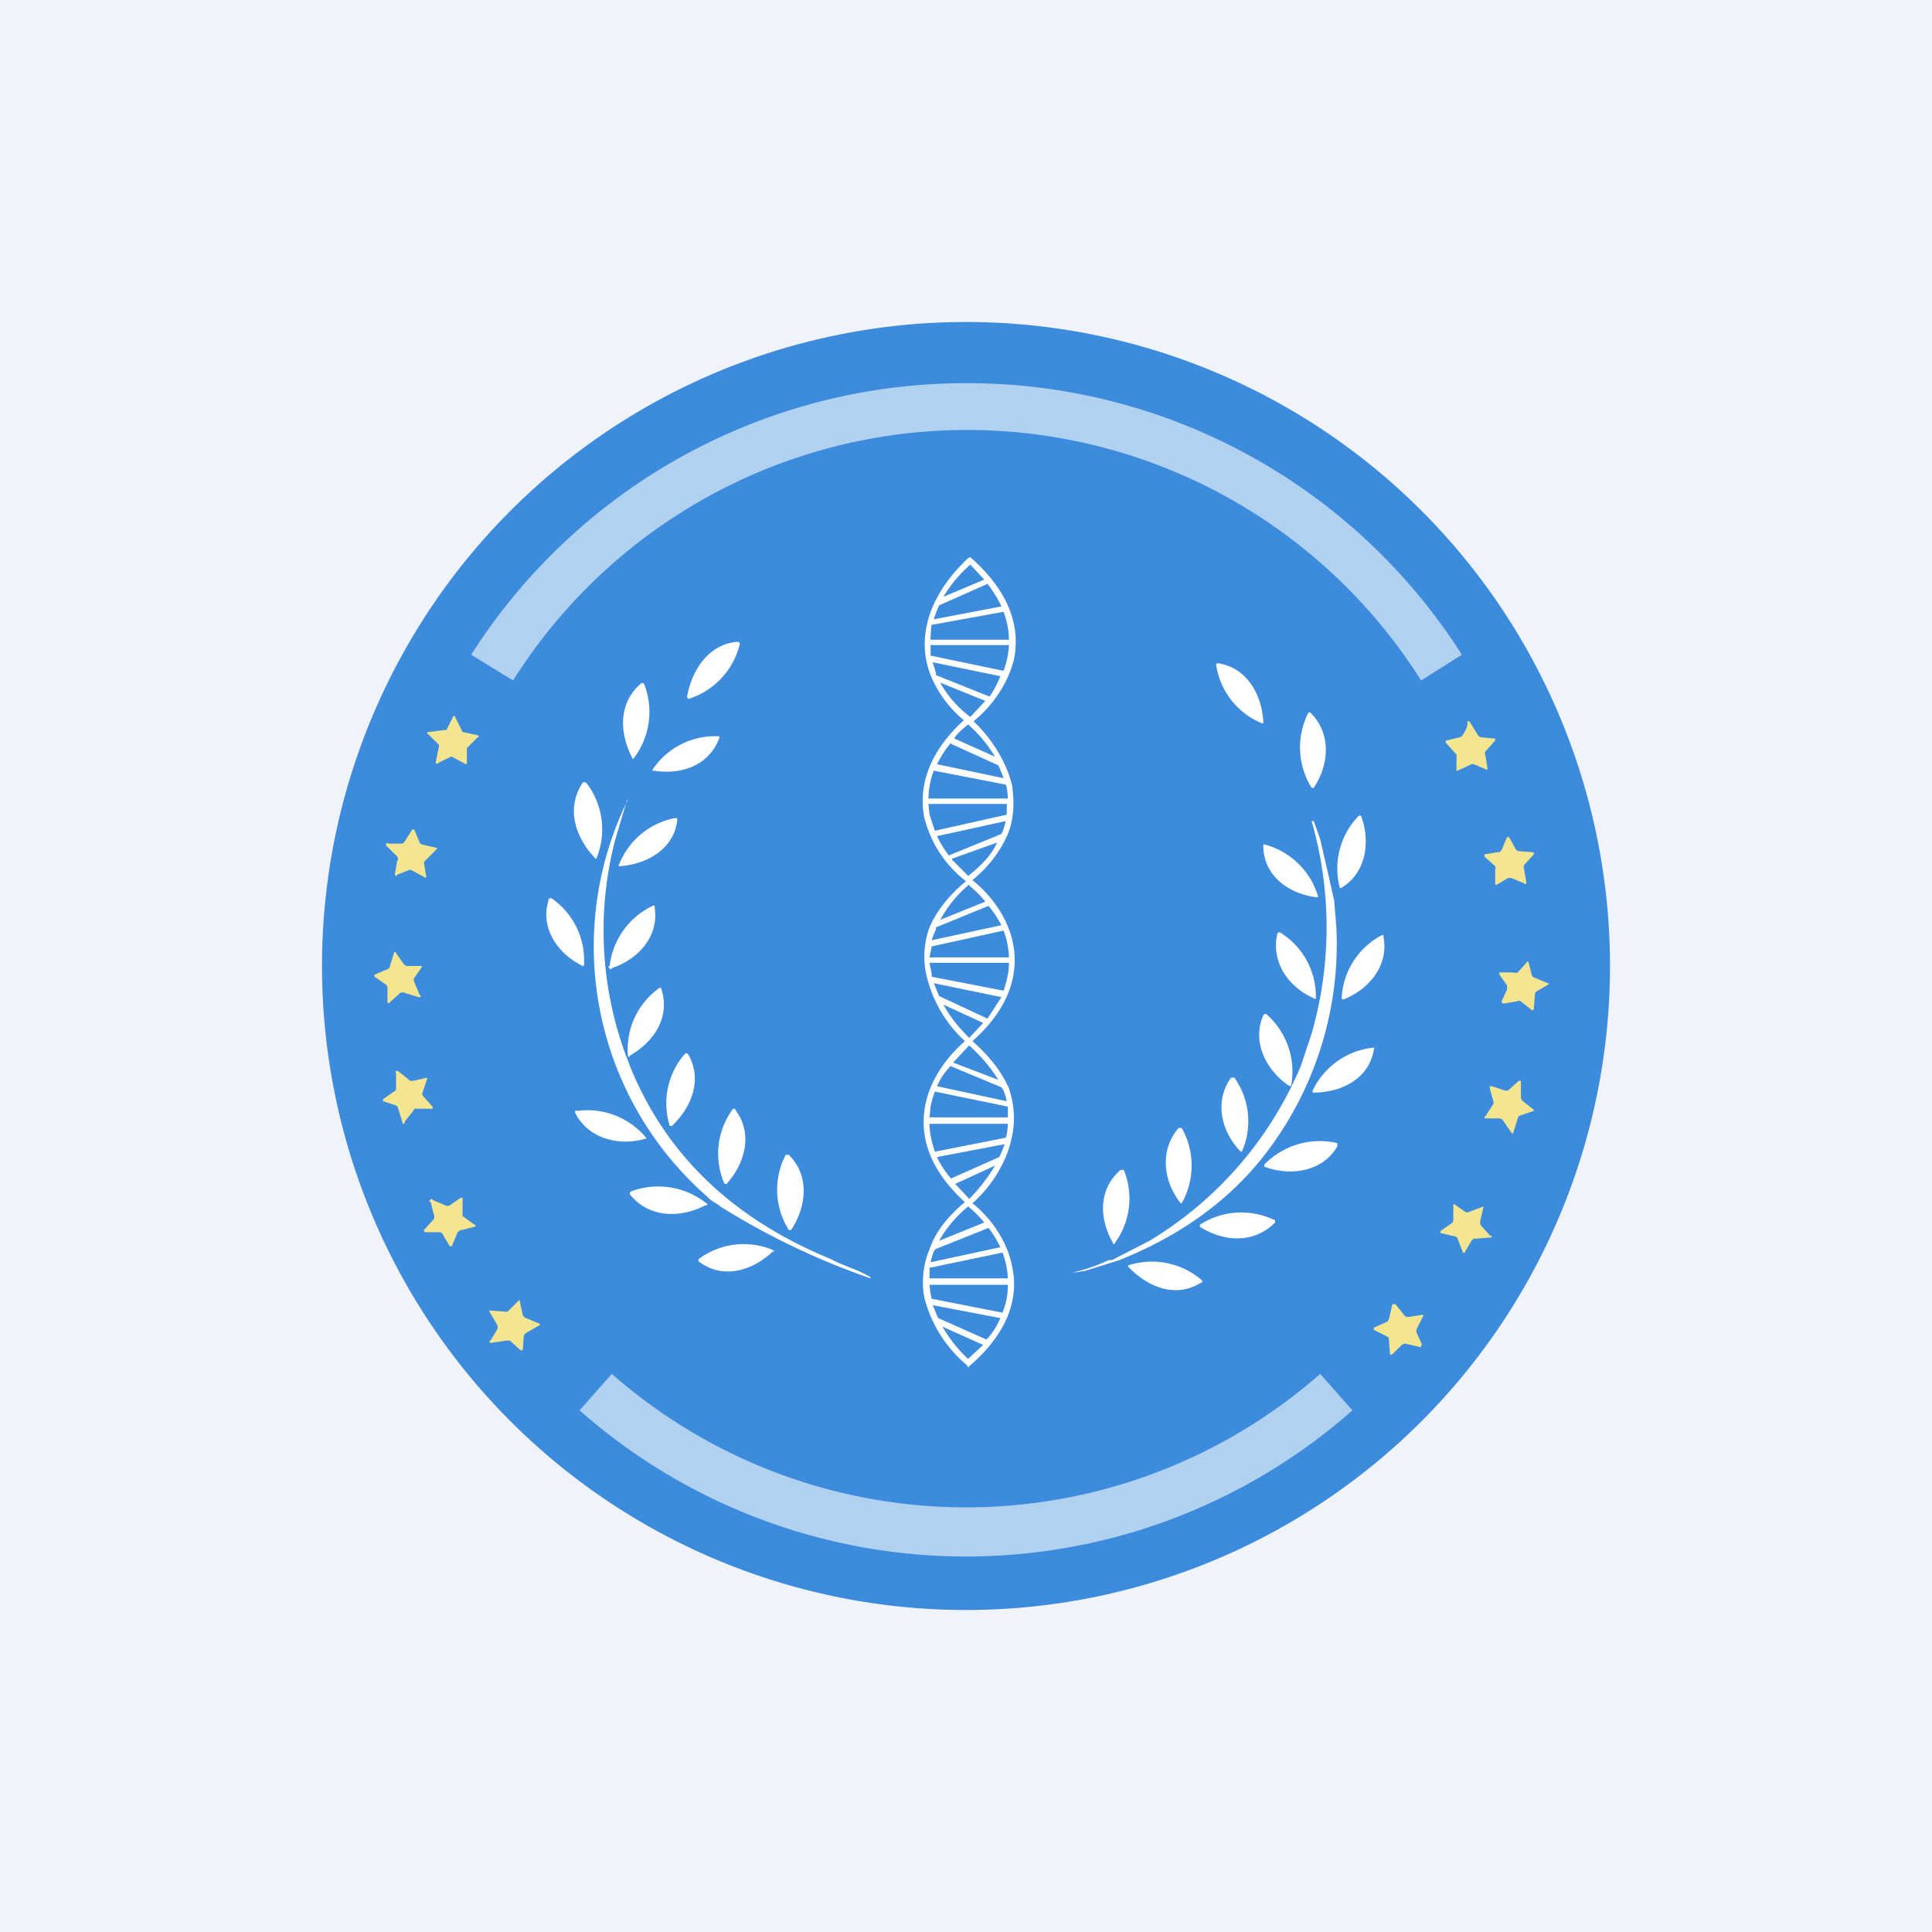 <!-- by TradingView --><svg width="18" height="18" viewBox="0 0 18 18" xmlns="http://www.w3.org/2000/svg"><path fill="#F0F3FA" d="M0 0h18v18H0z"/><path d="M15 9A6 6 0 1 1 3 9a6 6 0 0 1 12 0Z" fill="#3D8BDC"/><path d="M6.4 6.5c.04-.25.2-.5.47-.52a.02.02 0 0 1 .02.03.71.71 0 0 1-.47.5.01.01 0 0 1-.01 0V6.5ZM11.77 6.73v.01h-.01a.7.7 0 0 1-.43-.55.02.02 0 0 1 .02-.01c.27.04.41.3.42.55ZM5.89 7.06c-.12-.23-.13-.51.08-.69a.02.02 0 0 1 .03 0 .71.71 0 0 1-.1.7.01.01 0 0 1-.01-.01ZM12.24 7.34h-.02a.71.71 0 0 1-.03-.7.02.02 0 0 1 .02 0c.2.2.17.49.03.7Z" fill="#fff"/><path d="m4.16 6.8.06-.12a.01.01 0 0 1 .02 0l.07.14.14.03a.01.01 0 0 1 0 .02l-.1.1v.14a.01.01 0 0 1-.01.01l-.13-.07a.01.01 0 0 0-.01 0l-.12.06a.01.01 0 0 1-.02-.01l.03-.15a.01.01 0 0 0 0-.01l-.1-.1a.01.01 0 0 1 0-.02H4l.15-.02a.01.01 0 0 0 .01 0ZM13.69 6.72l.08.13a.05.05 0 0 0 .04.02l.1.01h.02v.02l-.09.1a.04.04 0 0 0 0 .04l.02.13h-.01l-.12-.05a.03.03 0 0 0-.02 0l-.13.06a.01.01 0 0 1-.01 0 .01.01 0 0 1 0-.01v-.12a.03.03 0 0 0 0-.02l-.1-.11V6.9l.13-.03.02-.01c.04-.06.06-.1.05-.14h.02Z" fill="#F4E591"/><path d="M6.09 7.18a.01.01 0 0 1-.01 0 .01.01 0 0 1 0-.01.7.7 0 0 1 .62-.31.02.02 0 0 1 0 .02c-.1.26-.36.34-.61.3ZM5.54 7.99c-.18-.19-.27-.46-.11-.7a.02.02 0 0 1 .02 0 .02.02 0 0 1 .01 0 .71.71 0 0 1 .1.7.01.01 0 0 1-.02 0ZM5.84 7.46l-.11.37a3.36 3.36 0 0 0 .1 2l.05.13c.3.72.86 1.36 1.86 1.77.13.07.26.1.37.17v.01a6.89 6.89 0 0 1-1.4-.67c-.03-.03-.09-.05-.12-.09a3.1 3.1 0 0 1-.74-3.7ZM12.68 7.6c.09.24.05.53-.18.67a.02.02 0 0 1-.02 0v-.01a.7.7 0 0 1 .18-.66.01.01 0 0 1 .01 0Z" fill="#fff"/><path d="M5.78 8.07a.01.01 0 0 1-.01-.02.7.7 0 0 1 .53-.43.02.02 0 0 1 .01.02c-.03.27-.28.41-.53.43ZM9.97 11.86h.01a1.76 1.76 0 0 0 .35-.12h.03l.35-.18a3.47 3.47 0 0 0 1.41-1.63l.1-.3a3.58 3.58 0 0 0 0-1.98h.02l.05.14.01.03a72.6 72.6 0 0 1 .13.57l.02.24a3.2 3.2 0 0 1-.63 2.08c-.35.47-.82.8-1.39 1.03l-.32.1a2.23 2.23 0 0 1-.14.02Z" fill="#fff"/><path d="M3.97 8.16a.01.01 0 0 1-.02.01l-.11-.06a.04.04 0 0 0-.04 0l-.1.04a.01.01 0 0 1-.02 0 .02.02 0 0 1 0-.01l.02-.12a.03.03 0 0 0 0-.04l-.1-.1a.01.01 0 0 1 .02-.02h.12a.04.04 0 0 0 .03-.02l.07-.11a.01.01 0 0 1 .01 0 .01.01 0 0 1 .01 0l.05.12a.04.04 0 0 0 .03.02l.13.03a.01.01 0 0 1 0 .01l-.1.1a.05.05 0 0 0-.02.03l.02.12ZM14.22 8.22a.01.01 0 0 1-.02.01l-.12-.05h-.03l-.1.06a.02.02 0 0 1-.02 0V8.1a.03.03 0 0 0 0-.03l-.1-.09v-.02l.12-.02h.02l.02-.02.05-.12a.01.01 0 0 1 .01 0h.01l.06.11a.04.04 0 0 0 .03.02l.13.01h.01v.02l-.09.1a.05.05 0 0 0 0 .04l.02.12Z" fill="#F4E591"/><path d="M12.27 8.36c-.26-.03-.5-.2-.5-.48a.02.02 0 0 1 0-.01.02.02 0 0 1 .02 0 .71.71 0 0 1 .49.48v.01h-.01ZM5.43 9c-.23-.11-.4-.35-.32-.61a.02.02 0 0 1 .01-.02.02.02 0 0 1 .02 0 .7.7 0 0 1 .3.63h-.01ZM5.7 9.02a.01.01 0 0 1-.02 0 .01.01 0 0 1 0-.02.71.71 0 0 1 .4-.56.02.02 0 0 1 .02 0v.02c.04.27-.16.48-.4.56ZM12.24 9.3c-.23-.1-.4-.33-.34-.6a.02.02 0 0 1 .03-.01.7.7 0 0 1 .33.6.01.01 0 0 1-.02.01ZM12.52 9.31h-.01a.01.01 0 0 1-.01-.01.7.7 0 0 1 .38-.59.02.02 0 0 1 .01.01v.01c.05.27-.14.49-.37.58Z" fill="#fff"/><path d="M3.63 9.34a.01.01 0 0 1-.02-.01V9.2a.04.04 0 0 0-.02-.03l-.1-.07a.02.02 0 0 1 0-.02l.12-.05a.03.03 0 0 0 .02-.02l.04-.13a.01.01 0 0 1 .02 0l.07.1A.05.05 0 0 0 3.8 9h.13a.01.01 0 0 1 0 .01l-.07.1a.04.04 0 0 0 0 .04l.05.12a.01.01 0 0 1 0 .02H3.9l-.13-.04a.05.05 0 0 0-.04 0l-.1.09ZM14.29 9.4v.01h-.01a.01.01 0 0 1-.01 0l-.1-.08a.04.04 0 0 0-.04 0l-.12.02a.02.02 0 0 1-.02-.02l.05-.11v-.04l-.07-.1v-.02a.01.01 0 0 1 .01 0h.12a.05.05 0 0 0 .04 0l.09-.1a.01.01 0 0 1 .01 0l.03.12a.04.04 0 0 0 .03.03l.12.05a.01.01 0 0 1 .01.01l-.12.07-.01.02v.02l-.01.12Z" fill="#F4E591"/><path d="M5.87 9.84a.01.01 0 0 1-.02-.01.7.7 0 0 1 .3-.63.02.02 0 0 1 .01.01c.09.27-.07.5-.3.63ZM12 10.11c-.2-.14-.34-.4-.23-.65a.02.02 0 0 1 .01-.01.02.02 0 0 1 .02 0 .71.71 0 0 1 .23.66.01.01 0 0 1-.02 0ZM12.23 10.17a.01.01 0 0 1 0-.01.71.71 0 0 1 .57-.4.02.02 0 0 1 0 .02c-.05.28-.31.4-.57.4ZM6.26 10.49h-.02a.7.7 0 0 1 .14-.67.02.02 0 0 1 .03 0c.14.24.03.5-.15.67Z" fill="#fff"/><path d="M3.77 10.46a.01.01 0 0 1-.02 0l-.04-.13a.04.04 0 0 0-.02-.03l-.12-.04a.02.02 0 0 1 0-.02l.1-.07a.03.03 0 0 0 .02-.03V10a.01.01 0 0 1 .02-.02l.1.08.01.01h.03l.13-.03a.01.01 0 0 1 0 .01l-.04.12a.04.04 0 0 0 0 .04l.09.1v.02h-.17l-.01.02-.08.1Z" fill="#F4E591"/><path d="M11.55 10.72c-.17-.18-.24-.46-.08-.68h.03a.7.7 0 0 1 .07.69h-.01Z" fill="#fff"/><path d="M13.84 10.42a.01.01 0 0 1 0-.02l.07-.11a.04.04 0 0 0 0-.04l-.03-.11v-.02h.02l.12.04h.03l.1-.09h.02V10.22a.05.05 0 0 0 .02.04l.1.08a.01.01 0 0 1 0 .01l-.12.04-.02.01-.01.02-.04.13a.01.01 0 0 1-.02 0l-.07-.1a.05.05 0 0 0-.04-.03h-.13Z" fill="#F4E591"/><path d="M6.01 10.61c-.24.07-.53 0-.65-.24a.02.02 0 0 1 0-.02.02.02 0 0 1 .02 0 .71.71 0 0 1 .64.25.01.01 0 0 1 0 .01ZM6.77 11.03h-.02a.7.7 0 0 1 .08-.7h.02v.01c.17.22.09.5-.08.69ZM11 11.21c-.16-.2-.2-.49-.02-.7a.02.02 0 0 1 .02 0h.01a.71.71 0 0 1 0 .7H11ZM11.78 10.87v-.01a.01.01 0 0 1 0-.01.72.72 0 0 1 .68-.2v.03c-.14.24-.44.28-.68.19ZM7.37 11.46h-.02a.7.7 0 0 1-.03-.7h.01a.02.02 0 0 1 .02 0c.2.2.16.49.02.7ZM10.37 11.58c-.13-.22-.14-.5.07-.68h.02a.02.02 0 0 1 .01 0 .7.7 0 0 1-.09.69.01.01 0 0 1-.01 0ZM6.57 11.23c-.23.12-.52.12-.7-.1a.02.02 0 0 1 0-.02l.01-.01a.72.72 0 0 1 .7.11.01.01 0 0 1 0 .02h-.01Z" fill="#fff"/><path d="M4.01 11.2a.01.01 0 0 1 0-.02.01.01 0 0 1 .02 0l.12.05a.04.04 0 0 0 .04 0l.1-.07h.02v.17l.11.08a.01.01 0 0 1 0 .02l-.12.03a.05.05 0 0 0-.04.03l-.05.12H4.2a.01.01 0 0 1-.01 0l-.06-.1a.04.04 0 0 0-.04-.03h-.13l-.01-.01a.01.01 0 0 1 0-.01l.09-.1a.05.05 0 0 0 0-.05l-.03-.12ZM13.89 11.51a.01.01 0 0 1 0 .02h-.01l-.13.01h-.02l-.02.02-.06.1v.01h-.02l-.05-.13a.03.03 0 0 0-.02-.02l-.13-.03a.01.01 0 0 1-.01-.01v-.01l.1-.07a.04.04 0 0 0 .02-.04v-.14h.01l.1.07a.04.04 0 0 0 .04 0l.13-.05v.01l-.03.13v.02l.01.02.09.1Z" fill="#F4E591"/><path d="M11.18 11.43a.01.01 0 0 1 0-.01v-.01a.71.71 0 0 1 .7-.04.02.02 0 0 1 0 .01v.01c-.2.2-.48.18-.7.04ZM7.2 11.66c-.19.18-.46.26-.68.1a.02.02 0 0 1-.01-.03.7.7 0 0 1 .7-.08.01.01 0 0 1 0 .01ZM10.51 11.8v-.01a.71.71 0 0 1 .69.14v.02h-.01c-.24.15-.5.04-.68-.15Z" fill="#fff"/><path d="M5.02 12.33a.01.01 0 0 1 0 .02l-.12.07a.04.04 0 0 0-.02.03l-.01.13a.02.02 0 0 1-.01 0h-.01l-.1-.09h-.03l-.14.02h-.01a.01.01 0 0 1 0-.02l.06-.1a.05.05 0 0 0 0-.05l-.07-.12a.01.01 0 0 1 0-.01h.01l.13.01a.04.04 0 0 0 .04-.01l.1-.1.03.14a.05.05 0 0 0 .03.03l.12.05ZM13.24 12.53v.02h-.01l-.13-.03h-.02l-.02.01-.09.09h-.02v-.01l-.01-.13a.03.03 0 0 0-.02-.03l-.12-.06a.01.01 0 0 1 0-.01.01.01 0 0 1 0-.01l.11-.05.02-.01.01-.02.03-.13.01-.01H13l.08.1a.04.04 0 0 0 .04.02l.13-.02h.01v.01l-.06.12a.05.05 0 0 0 0 .04l.05.11Z" fill="#F4E591"/><path d="M9.05 5.2c.37.33.45.65.4.93-.06.26-.23.47-.38.59.14.13.3.35.36.6.02.15.02.3-.04.45-.06.14-.16.29-.33.43.15.12.33.33.38.6.05.27-.03.59-.38.9.17.15.28.3.34.44.05.15.06.3.03.44-.05.27-.22.5-.37.63.15.12.32.33.37.59.06.27-.02.6-.39.92l-.02.02-.01-.02a1.2 1.2 0 0 1-.4-.64.79.79 0 0 1 .05-.44c.05-.15.16-.3.33-.44-.35-.32-.42-.63-.37-.9.05-.26.22-.47.37-.6a1.2 1.2 0 0 1-.36-.62.79.79 0 0 1 .03-.44c.06-.14.17-.29.34-.43a1.07 1.07 0 0 1-.39-.6c-.05-.27.03-.59.37-.9a1.07 1.07 0 0 1-.31-.42.79.79 0 0 1-.04-.44c.05-.28.24-.51.39-.65l.02-.01.01.01Zm-.27 7.16c.07.12.16.23.24.3l.14-.13-.38-.17Zm-.04-.08.45.2c.06-.06.1-.13.13-.2l-.63-.12.05.12Zm-.08-.31a.8.8 0 0 0 .02.13l.66.13c.04-.1.05-.18.05-.26h-.73Zm0-.16v.1h.73a.76.76 0 0 0-.05-.24l-.67.14Zm.06-.18-.02.03a.74.74 0 0 0-.03.1l.65-.14a1 1 0 0 0-.11-.18l-.5.2Zm.3-.39c-.12.1-.21.21-.27.32l.42-.17a1.1 1.1 0 0 0-.15-.15Zm-.12-.21.13.14c.08-.08.17-.19.24-.31l-.37.17Zm-.17-.25c.03.07.08.14.13.2l.45-.2a.99.99 0 0 0 .05-.12l-.63.12Zm-.07-.31c0 .08.02.17.05.26l.66-.13.01-.03a.8.8 0 0 0 .01-.1h-.73Zm.01-.16-.01.1h.73v-.1l-.68-.14a.83.83 0 0 0-.04.14Zm.18-.37c-.05.05-.09.11-.12.18l.65.14a.74.74 0 0 0-.03-.1l-.02-.03-.48-.2Zm.18-.2-.15.16.42.16c-.06-.1-.15-.21-.27-.32Zm-.24-.38c.07.13.16.23.24.31l.13-.14-.37-.17Zm-.04-.08.45.21.13-.2-.63-.13.05.12Zm-.07-.2v.02l.67.13c.03-.09.05-.17.05-.26h-.74l.02.1Zm0-.26-.02.1h.74a.76.76 0 0 0-.05-.25l-.68.15Zm.04-.18v.02a.74.74 0 0 0-.04.1l.65-.14a1 1 0 0 0-.12-.18l-.49.2Zm.31-.4c-.13.11-.21.22-.27.33l.42-.17a1.1 1.1 0 0 0-.15-.15Zm-.16-.23.15.15c.13-.1.22-.2.27-.31L8.87 8Zm-.14-.22a1 1 0 0 0 .11.18l.49-.2.01-.02a.74.74 0 0 0 .03-.1l-.64.14Zm-.07-.2.05.15.67-.15v-.1h-.73l.01.1Zm.04-.41a.76.76 0 0 0-.05.26h.74a.8.8 0 0 0-.01-.1l-.01-.03-.67-.13Zm.16-.26c-.06.07-.1.14-.13.2l.62.13a.98.98 0 0 0-.05-.12l-.44-.2Zm.03-.04.38.17a1.25 1.25 0 0 0-.25-.3c-.05.04-.1.08-.13.13Zm-.13-.52c.06.11.15.22.28.32l.14-.15-.42-.17Zm-.04-.1v.03l.5.2a1 1 0 0 0 .1-.19l-.63-.13.03.1Zm-.04-.15.67.14a.82.82 0 0 0 .05-.24h-.73v.1Zm0-.29a.86.86 0 0 0-.01.14h.73a.76.76 0 0 0-.05-.26l-.66.12Zm.07-.18a.99.99 0 0 0-.05.13l.63-.12a1.05 1.05 0 0 0-.13-.21l-.45.2Zm.29-.38c-.09.08-.18.18-.25.3l.38-.16-.13-.14Z" fill="#fff"/><path d="M12.6 13.14a5.44 5.44 0 0 1-7.2 0l.3-.34a5 5 0 0 0 6.6 0l.3.34ZM9 3.57a5.46 5.46 0 0 1 4.62 2.53l-.38.24a5 5 0 0 0-8.46 0l-.39-.24a5.46 5.46 0 0 1 4.62-2.53Z" fill="#fff" fill-opacity=".6"/></svg>